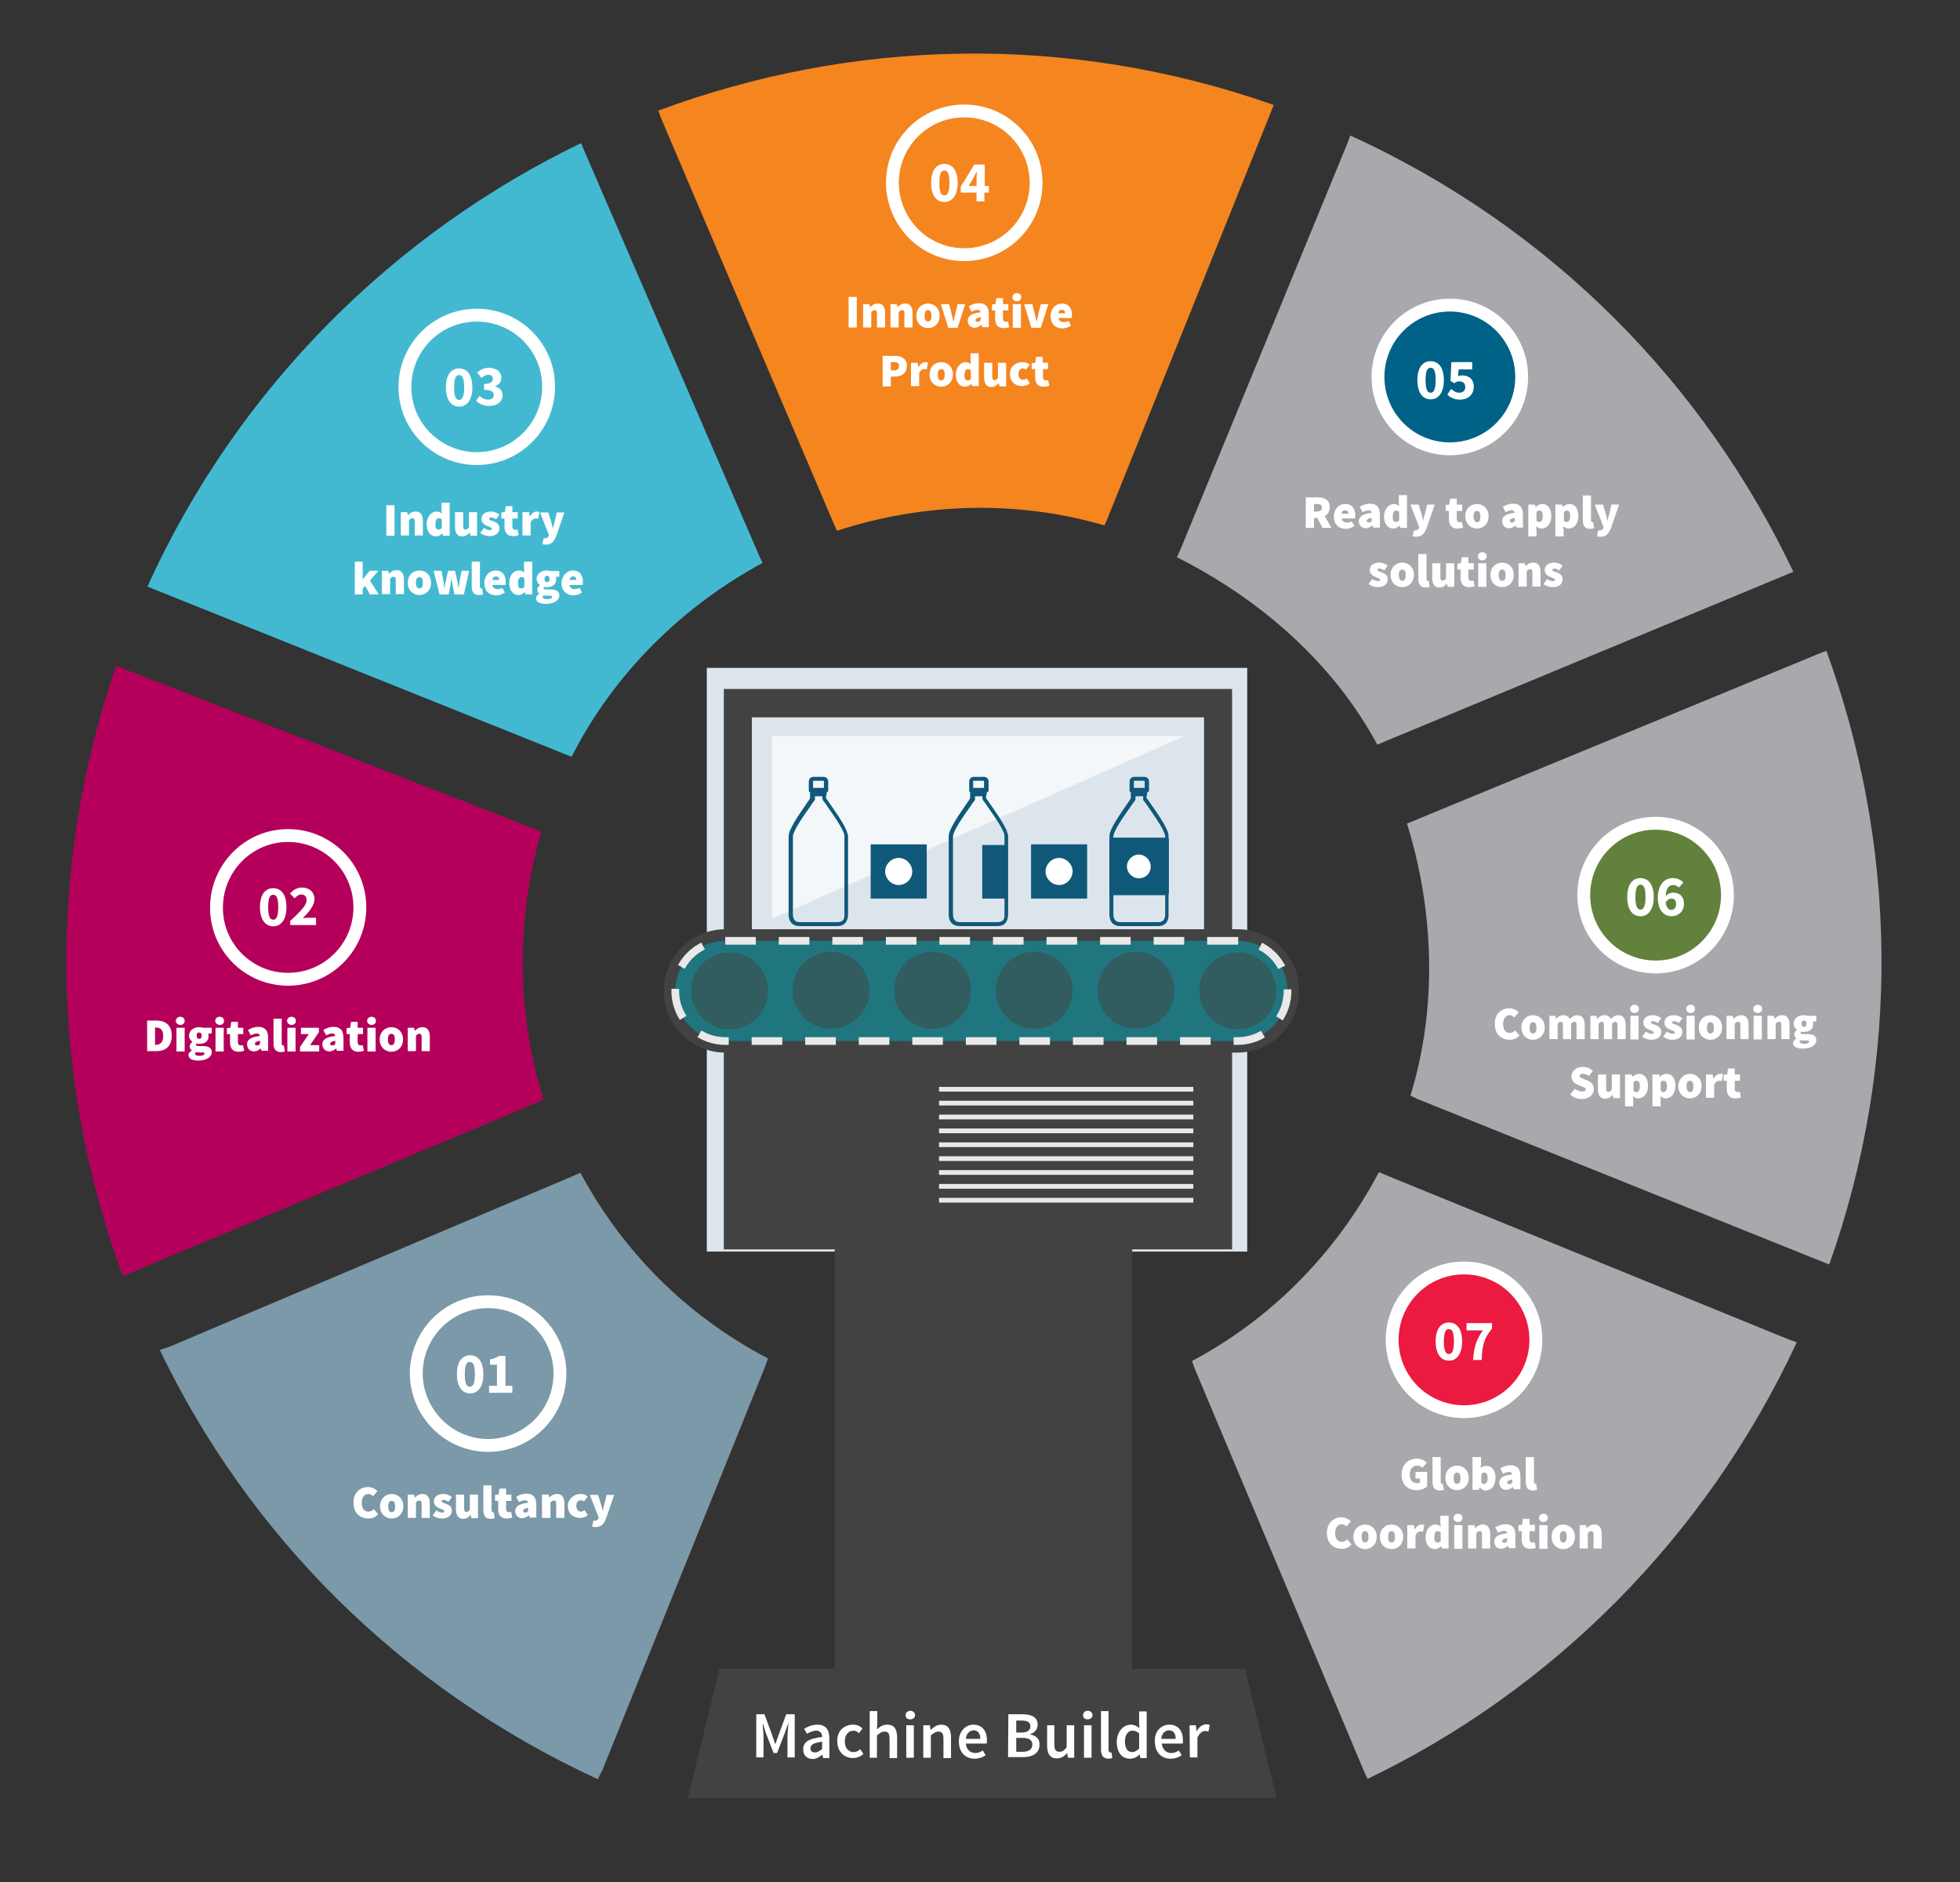 <?xml version="1.0" encoding="utf-8"?>
<!-- Generator: Adobe Illustrator 25.2.0, SVG Export Plug-In . SVG Version: 6.00 Build 0)  -->
<svg version="1.1" id="Layer_1" xmlns="http://www.w3.org/2000/svg" xmlns:xlink="http://www.w3.org/1999/xlink" x="0px" y="0px"
	 viewBox="0 0 622 597.2" style="enable-background:new 0 0 622 597.2;" xml:space="preserve">
<rect x="0" y="0" width="622" height="597.2" fill="#333333" stroke="none"/>
<style type="text/css">
	.st0{fill:#43B9D1;}
	.st1{fill:#F5851F;}
	.st2{fill:#A7A9AC;}
	.st3{fill:#7B99A8;}
	.st4{fill:#B4005B;}
	.st5{fill:none;stroke:#FFFFFF;stroke-width:4.078;}
	.st6{fill:#FFFFFF;}
	.st7{fill:#006287;}
	.st8{fill:#62813C;}
	.st9{fill:#EC1940;}
	.st10{fill:#DCE5EB;}
	.st11{fill:#424242;}
	.st12{fill:#F3F7FA;}
	.st13{fill:none;stroke:#424242;stroke-width:7.332;stroke-miterlimit:10;}
	.st14{fill:#20767F;}
	.st15{fill:none;stroke:#E9E9E9;stroke-width:2.444;stroke-miterlimit:10;stroke-dasharray:9.71,7.283;}
	.st16{fill:#10587A;stroke:#10587A;stroke-width:1.06;stroke-miterlimit:10;}
	.st17{fill:#FFFFFF;stroke:#10587A;stroke-width:1.06;stroke-miterlimit:10;}
	.st18{fill:#10587A;}
	.st19{opacity:0.5;fill:#424242;enable-background:new    ;}
	.st20{fill:none;stroke:#424242;stroke-width:1.574;stroke-miterlimit:10;}
	.st21{fill:none;stroke:#424242;stroke-width:1.558;stroke-miterlimit:10;}
	.st22{fill:none;stroke:#E9E9E9;stroke-width:1.5;stroke-miterlimit:10;}
</style>
<g>
	<path class="st0" d="M46.8,186.1c28.8-63.6,78.8-112.3,137.6-140.7l0.7,1.7L241,176.5l1,2.1c-25,13.5-47,34.7-60.6,61.5l-1.8-0.7
		L49.5,187.2L46.8,186.1z"/>
	<path class="st1" d="M264.7,166.4L210,38l-1.1-2.9c61.1-22.7,129.7-24.9,195.3-1.8l-0.7,1.8l-52.2,129.8l-0.8,1.8
		c-28.5-8.3-58.1-7-84.9,1.7L264.7,166.4z"/>
	<path class="st2" d="M428.5,43c63.9,29.1,112.4,79,140.6,138.4l-2.1,0.9l-128.6,53.4l-1.3,0.6c-13.6-25.3-36.4-45.8-63.6-59.5
		l1.3-2.9l52.9-128.7L428.5,43z"/>
	<path class="st2" d="M447.6,347.6c8.8-28.5,7.3-59.4-1.1-86.3l1.7-0.7l129.5-53.4l1.9-0.7c22.2,60.9,24.1,129.4,0.9,194.7l-2-0.8
		l-128.9-51.8L447.6,347.6z"/>
	<path class="st2" d="M567.2,424.8l-124.8-50.9l-4.8-2c-13.8,26.1-34.6,46.8-59.3,59.9l0.7,2.1l53.7,127.7l1.3,2.8
		c58.1-27.9,107.2-76.2,136.2-138.5L567.2,424.8z"/>
	<path class="st3" d="M50.7,428.3c28.1,58.5,76.1,107.2,139,136.2l1.6-3.2l51.5-127.7l0.9-2.6c-26.2-13.7-46.3-34.3-59.5-58.9
		l-3,1.3L53.5,427.4L50.7,428.3z"/>
	<path class="st4" d="M172.5,348.8c-8.4-26.5-9-56.7-0.7-84.9l-2.9-1.2L39,212.1l-2.1-0.9C14.4,276.2,16.6,344.4,39,404.9l3-1.3
		l128.5-53.8L172.5,348.8z"/>
</g>
<g>
	<path class="st3" d="M154.9,458.6c12.6,0,22.8-10.2,22.8-22.8c0-12.6-10.2-22.8-22.8-22.8c-12.6,0-22.8,10.2-22.8,22.8
		C132.2,448.4,142.4,458.6,154.9,458.6"/>
	<path class="st5" d="M154.9,458.6c12.6,0,22.8-10.2,22.8-22.8c0-12.6-10.2-22.8-22.8-22.8c-12.6,0-22.8,10.2-22.8,22.8
		C132.2,448.4,142.4,458.6,154.9,458.6z"/>
</g>
<g>
	<path class="st6" d="M145,436c0-4,1.7-6,4.2-6s4.2,2,4.2,6s-1.7,6.1-4.2,6.1S145,440,145,436z M150.7,436c0-3.2-0.7-3.9-1.6-3.9
		c-0.9,0-1.6,0.7-1.6,3.9c0,3.2,0.7,4,1.6,4C150,440,150.7,439.2,150.7,436z"/>
	<path class="st6" d="M155.2,439.7h2.5V433h-2.2v-1.7c1.3-0.2,2.1-0.6,2.9-1.1h2v9.5h2.2v2.2h-7.4V439.7z"/>
</g>
<g>
	<path class="st4" d="M91.4,310.7c12.6,0,22.8-10.2,22.8-22.8s-10.2-22.8-22.8-22.8S68.7,275.4,68.7,288S78.9,310.7,91.4,310.7"/>
	<path class="st5" d="M91.4,310.7c12.6,0,22.8-10.2,22.8-22.8s-10.2-22.8-22.8-22.8S68.7,275.4,68.7,288S78.9,310.7,91.4,310.7z"/>
</g>
<g>
	<path class="st6" d="M82.5,287.8c0-4,1.7-6,4.2-6c2.5,0,4.2,2,4.2,6s-1.7,6.1-4.2,6.1C84.2,293.9,82.5,291.8,82.5,287.8z
		 M88.3,287.8c0-3.2-0.7-3.9-1.6-3.9c-0.9,0-1.6,0.7-1.6,3.9c0,3.2,0.7,4,1.6,4C87.6,291.8,88.3,291,88.3,287.8z"/>
	<path class="st6" d="M92.2,292.1c3-2.8,5.1-4.8,5.1-6.5c0-1.1-0.6-1.8-1.7-1.8c-0.8,0-1.5,0.6-2.1,1.2l-1.5-1.5
		c1.2-1.2,2.2-1.9,3.9-1.9c2.3,0,3.9,1.5,3.9,3.7c0,2-1.8,4.1-3.7,6c0.6-0.1,1.4-0.1,1.9-0.1h2.3v2.3h-8.2V292.1z"/>
</g>
<g>
	<g>
		<path class="st1" d="M306,80.8c12.6,0,22.8-10.2,22.8-22.8c0-12.6-10.2-22.8-22.8-22.8c-12.6,0-22.8,10.2-22.8,22.8
			C283.3,70.6,293.4,80.8,306,80.8"/>
		<path class="st5" d="M306,80.8c12.6,0,22.8-10.2,22.8-22.8c0-12.6-10.2-22.8-22.8-22.8c-12.6,0-22.8,10.2-22.8,22.8
			C283.3,70.6,293.4,80.8,306,80.8z"/>
	</g>
	<g>
		<path class="st6" d="M295.5,58c0-4,1.7-6,4.2-6c2.5,0,4.2,2,4.2,6s-1.7,6.1-4.2,6.1C297.1,64.1,295.5,62,295.5,58z M301.3,58
			c0-3.2-0.7-3.9-1.6-3.9c-0.9,0-1.6,0.7-1.6,3.9c0,3.2,0.7,4,1.6,4C300.6,62,301.3,61.2,301.3,58z"/>
		<path class="st6" d="M313.7,61.1h-1.3v2.8h-2.5v-2.8h-5v-1.9l4.3-7h3.3V59h1.3V61.1z M309.9,59v-1.9c0-0.8,0.1-1.9,0.1-2.6h-0.1
			c-0.3,0.6-0.6,1.3-1,2l-1.5,2.5H309.9z"/>
	</g>
</g>
<g>
	<path class="st7" d="M460.1,142.4c12.6,0,22.8-10.2,22.8-22.8s-10.2-22.8-22.8-22.8c-12.6,0-22.8,10.2-22.8,22.8
		S447.5,142.4,460.1,142.4"/>
	<path class="st5" d="M460.1,142.4c12.6,0,22.8-10.2,22.8-22.8s-10.2-22.8-22.8-22.8c-12.6,0-22.8,10.2-22.8,22.8
		S447.5,142.4,460.1,142.4z"/>
</g>
<g>
	<path class="st6" d="M449.8,120.6c0-4,1.7-6,4.2-6c2.5,0,4.2,2,4.2,6s-1.7,6.1-4.2,6.1C451.5,126.7,449.8,124.6,449.8,120.6z
		 M455.6,120.6c0-3.2-0.7-3.9-1.6-3.9c-0.9,0-1.6,0.7-1.6,3.9c0,3.2,0.7,4,1.6,4C454.9,124.6,455.6,123.8,455.6,120.6z"/>
	<path class="st6" d="M460.5,123.4c0.7,0.6,1.5,1.2,2.5,1.2c1.2,0,2-0.6,2-1.8c0-1.2-0.8-1.8-1.8-1.8c-0.7,0-1,0.1-1.7,0.6l-1.2-0.8
		l0.3-5.9h6.6v2.3h-4.3l-0.2,2.2c0.4-0.2,0.8-0.3,1.3-0.3c2,0,3.7,1.1,3.7,3.6c0,2.6-2,4.1-4.3,4.1c-1.9,0-3.2-0.7-4.1-1.6
		L460.5,123.4z"/>
</g>
<g>
	<path class="st8" d="M525.4,306.8c12.6,0,22.8-10.2,22.8-22.8s-10.2-22.8-22.8-22.8c-12.6,0-22.8,10.2-22.8,22.8
		S512.8,306.8,525.4,306.8"/>
	<path class="st5" d="M525.4,306.8c12.6,0,22.8-10.2,22.8-22.8s-10.2-22.8-22.8-22.8c-12.6,0-22.8,10.2-22.8,22.8
		S512.8,306.8,525.4,306.8z"/>
</g>
<g>
	<path class="st6" d="M516.4,284.6c0-4,1.7-6,4.2-6c2.5,0,4.2,2,4.2,6s-1.7,6.1-4.2,6.1C518,290.7,516.4,288.5,516.4,284.6z
		 M522.2,284.6c0-3.2-0.7-3.9-1.6-3.9c-0.9,0-1.6,0.7-1.6,3.9c0,3.2,0.7,4,1.6,4C521.5,288.6,522.2,287.7,522.2,284.6z"/>
	<path class="st6" d="M532.8,281.6c-0.4-0.4-1.1-0.8-1.8-0.8c-1.3,0-2.3,0.9-2.4,3.6c0.6-0.8,1.6-1.2,2.3-1.2c2,0,3.5,1.1,3.5,3.6
		c0,2.4-1.8,3.9-3.9,3.9c-2.3,0-4.4-1.7-4.4-5.8c0-4.4,2.3-6.3,4.7-6.3c1.5,0,2.7,0.6,3.4,1.4L532.8,281.6z M531.9,286.8
		c0-1.2-0.6-1.7-1.5-1.7c-0.6,0-1.2,0.3-1.8,1.2c0.2,1.8,1,2.4,1.8,2.4C531.3,288.6,531.9,288.1,531.9,286.8z"/>
</g>
<g>
	<path class="st9" d="M464.6,447.9c12.6,0,22.8-10.2,22.8-22.8c0-12.6-10.2-22.8-22.8-22.8c-12.6,0-22.8,10.2-22.8,22.8
		C441.8,437.7,452,447.9,464.6,447.9"/>
	<path class="st5" d="M464.6,447.9c12.6,0,22.8-10.2,22.8-22.8c0-12.6-10.2-22.8-22.8-22.8c-12.6,0-22.8,10.2-22.8,22.8
		C441.8,437.7,452,447.9,464.6,447.9z"/>
</g>
<g>
	<path class="st6" d="M455.6,425.6c0-4,1.7-6,4.2-6c2.5,0,4.2,2,4.2,6s-1.7,6.1-4.2,6.1C457.3,431.7,455.6,429.6,455.6,425.6z
		 M461.4,425.6c0-3.2-0.7-3.9-1.6-3.9c-0.9,0-1.6,0.7-1.6,3.9c0,3.2,0.7,4,1.6,4C460.7,429.6,461.4,428.8,461.4,425.6z"/>
	<path class="st6" d="M470.6,422.1h-5.2v-2.3h8.1v1.7c-2.7,3.3-3.1,5.5-3.3,10h-2.7C467.7,427.6,468.4,425.2,470.6,422.1z"/>
</g>
<g>
	<path class="st6" d="M116.8,471.8c1.2,0,2.3,0.6,3,1.3l-1.4,1.6c-0.5-0.4-0.9-0.7-1.5-0.7c-1.2,0-2.1,1-2.1,2.8
		c0,1.8,0.8,2.8,2.1,2.8c0.7,0,1.3-0.3,1.7-0.8l1.4,1.6c-0.8,1-1.9,1.4-3.1,1.4c-2.5,0-4.7-1.6-4.7-4.9
		C112,473.7,114.3,471.8,116.8,471.8z"/>
	<path class="st6" d="M124.3,474c1.9,0,3.7,1.4,3.7,3.9c0,2.5-1.8,3.9-3.7,3.9s-3.7-1.4-3.7-3.9C120.6,475.5,122.4,474,124.3,474z
		 M124.3,479.8c0.8,0,1.1-0.7,1.1-1.8c0-1.1-0.3-1.8-1.1-1.8c-0.8,0-1.1,0.7-1.1,1.8C123.2,479.1,123.5,479.8,124.3,479.8z"/>
	<path class="st6" d="M129.3,474.2h2.1l0.2,0.9h0.1c0.6-0.6,1.3-1.1,2.4-1.1c1.6,0,2.3,1.2,2.3,3v4.6h-2.6v-4.3c0-1-0.2-1.2-0.7-1.2
		c-0.5,0-0.7,0.2-1.1,0.6v4.9h-2.6V474.2z"/>
	<path class="st6" d="M138.5,479.2c0.7,0.5,1.3,0.7,1.8,0.7c0.5,0,0.7-0.1,0.7-0.4c0-0.4-0.7-0.6-1.4-0.9c-0.9-0.3-1.9-1-1.9-2.2
		c0-1.5,1.2-2.4,3-2.4c1.2,0,2.1,0.5,2.7,1l-1.1,1.5c-0.5-0.4-1.1-0.6-1.5-0.6c-0.4,0-0.7,0.1-0.7,0.4c0,0.4,0.7,0.5,1.4,0.8
		c0.9,0.3,1.9,0.9,1.9,2.2c0,1.4-1.1,2.5-3.2,2.5c-1,0-2.1-0.4-2.9-1L138.5,479.2z"/>
	<path class="st6" d="M144.7,474.2h2.6v4.3c0,1,0.2,1.2,0.7,1.2c0.5,0,0.7-0.2,1.1-0.7v-4.8h2.6v7.5h-2.1l-0.2-1h-0.1
		c-0.6,0.7-1.3,1.2-2.3,1.2c-1.6,0-2.3-1.2-2.3-3V474.2z"/>
	<path class="st6" d="M153.4,471.3h2.6v7.8c0,0.5,0.2,0.7,0.4,0.7c0.1,0,0.1,0,0.3,0l0.3,1.9c-0.3,0.1-0.7,0.2-1.3,0.2
		c-1.7,0-2.3-1.1-2.3-2.8V471.3z"/>
	<path class="st6" d="M158.1,476.2h-1v-1.9l1.1-0.1l0.3-1.9h2.1v1.9h1.7v2h-1.7v2.5c0,0.8,0.4,1.1,0.9,1.1c0.2,0,0.5-0.1,0.7-0.1
		l0.4,1.8c-0.4,0.1-0.9,0.3-1.8,0.3c-1.9,0-2.7-1.2-2.7-3V476.2z"/>
	<path class="st6" d="M167.6,476.8c-0.1-0.5-0.4-0.8-1-0.8c-0.5,0-1.1,0.2-1.9,0.6l-0.9-1.7c1-0.6,2.1-1,3.3-1c1.9,0,3.1,1,3.1,3.5
		v4.1h-2.1l-0.2-0.7h-0.1c-0.6,0.5-1.3,0.9-2.1,0.9c-1.4,0-2.2-1.1-2.2-2.3C163.5,478,164.7,477.1,167.6,476.8z M166.7,479.9
		c0.4,0,0.7-0.2,0.9-0.5v-1c-1.2,0.2-1.6,0.6-1.6,1C166,479.7,166.2,479.9,166.7,479.9z"/>
	<path class="st6" d="M172,474.2h2.1l0.2,0.9h0.1c0.6-0.6,1.3-1.1,2.4-1.1c1.6,0,2.3,1.2,2.3,3v4.6h-2.6v-4.3c0-1-0.2-1.2-0.7-1.2
		c-0.5,0-0.7,0.2-1.1,0.6v4.9H172V474.2z"/>
	<path class="st6" d="M184.3,474c0.9,0,1.7,0.3,2.2,0.8l-1.2,1.6c-0.3-0.3-0.6-0.4-0.9-0.4c-1,0-1.5,0.7-1.5,1.8
		c0,1.1,0.6,1.8,1.4,1.8c0.5,0,0.9-0.2,1.2-0.5l1,1.6c-0.7,0.7-1.7,0.9-2.5,0.9c-2.1,0-3.8-1.4-3.8-3.9
		C180.3,475.5,182.2,474,184.3,474z"/>
	<path class="st6" d="M188.7,482.5c0.7,0,1-0.3,1.2-0.7l0.1-0.3l-2.8-7.2h2.6l0.9,2.9c0.2,0.7,0.4,1.4,0.5,2.1h0.1
		c0.1-0.7,0.3-1.4,0.5-2.1l0.7-2.9h2.4l-2.5,7.3c-0.8,2-1.6,2.9-3.4,2.9c-0.5,0-0.8-0.1-1.1-0.1l0.4-1.9
		C188.3,482.4,188.5,482.5,188.7,482.5z"/>
</g>
<g>
	<path class="st6" d="M46.6,323.8h2.9c3,0,5,1.4,5,4.8s-2,4.9-4.8,4.9h-3V323.8z M49.3,331.5c1.4,0,2.5-0.6,2.5-2.8
		s-1.1-2.7-2.5-2.7h-0.1v5.6H49.3z"/>
	<path class="st6" d="M55.8,323.9c0-0.7,0.6-1.3,1.4-1.3c0.8,0,1.4,0.5,1.4,1.3s-0.6,1.3-1.4,1.3C56.4,325.1,55.8,324.6,55.8,323.9z
		 M56,326.1h2.6v7.5H56V326.1z"/>
	<path class="st6" d="M60.9,333.3L60.9,333.3c-0.4-0.3-0.7-0.7-0.7-1.3c0-0.5,0.3-1,0.8-1.4v-0.1c-0.5-0.4-1-1-1-1.9
		c0-1.8,1.6-2.7,3.2-2.7c0.4,0,0.8,0.1,1.2,0.2h2.8v1.8h-1.1c0.1,0.2,0.1,0.5,0.1,0.8c0,1.8-1.3,2.5-3,2.5c-0.2,0-0.5,0-0.8-0.1
		c-0.1,0.1-0.2,0.2-0.2,0.4c0,0.3,0.3,0.4,1,0.4h1.1c1.9,0,2.9,0.6,2.9,1.9c0,1.6-1.7,2.7-4.3,2.7c-1.7,0-3.1-0.5-3.1-1.8
		C59.9,334.1,60.2,333.7,60.9,333.3z M63.4,335c0.8,0,1.5-0.3,1.5-0.7c0-0.4-0.4-0.4-1-0.4h-0.6c-0.6,0-0.9,0-1.1-0.1
		c-0.2,0.2-0.3,0.3-0.3,0.5C61.9,334.8,62.5,335,63.4,335z M64,328.6c0-0.7-0.3-1-0.8-1s-0.8,0.3-0.8,1c0,0.7,0.3,1,0.8,1
		S64,329.3,64,328.6z"/>
	<path class="st6" d="M68.3,323.9c0-0.7,0.6-1.3,1.4-1.3c0.8,0,1.4,0.5,1.4,1.3s-0.6,1.3-1.4,1.3C68.9,325.1,68.3,324.6,68.3,323.9z
		 M68.4,326.1H71v7.5h-2.6V326.1z"/>
	<path class="st6" d="M73,328.1h-1v-1.9l1.1-0.1l0.3-1.9h2.1v1.9h1.7v2h-1.7v2.5c0,0.8,0.4,1.1,0.9,1.1c0.2,0,0.5-0.1,0.7-0.1
		l0.4,1.8c-0.4,0.1-0.9,0.3-1.8,0.3c-1.9,0-2.7-1.2-2.7-3V328.1z"/>
	<path class="st6" d="M82.5,328.7c-0.1-0.5-0.4-0.8-1-0.8c-0.5,0-1.1,0.2-1.9,0.6l-0.9-1.7c1-0.6,2.1-1,3.3-1c1.9,0,3.1,1,3.1,3.5
		v4.1H83l-0.2-0.7h-0.1c-0.6,0.5-1.3,0.9-2.1,0.9c-1.4,0-2.2-1.1-2.2-2.3C78.4,329.9,79.6,329,82.5,328.7z M81.6,331.7
		c0.4,0,0.7-0.2,0.9-0.5v-1c-1.2,0.2-1.6,0.6-1.6,1C80.9,331.5,81.1,331.7,81.6,331.7z"/>
	<path class="st6" d="M86.8,323.2h2.6v7.8c0,0.5,0.2,0.7,0.4,0.7c0.1,0,0.1,0,0.3,0l0.3,1.9c-0.3,0.1-0.7,0.2-1.3,0.2
		c-1.7,0-2.3-1.1-2.3-2.8V323.2z"/>
	<path class="st6" d="M91.1,323.9c0-0.7,0.6-1.3,1.4-1.3c0.8,0,1.4,0.5,1.4,1.3s-0.6,1.3-1.4,1.3C91.7,325.1,91.1,324.6,91.1,323.9z
		 M91.2,326.1h2.6v7.5h-2.6V326.1z"/>
	<path class="st6" d="M95.2,332.2l2.8-4.1h-2.5v-2h5.7v1.4l-2.8,4.1h2.9v2h-6.1V332.2z"/>
	<path class="st6" d="M106.4,328.7c-0.1-0.5-0.4-0.8-1-0.8c-0.5,0-1.1,0.2-1.9,0.6l-0.9-1.7c1-0.6,2.1-1,3.3-1c1.9,0,3.1,1,3.1,3.5
		v4.1h-2.1l-0.2-0.7h-0.1c-0.6,0.5-1.3,0.9-2.1,0.9c-1.4,0-2.2-1.1-2.2-2.3C102.3,329.9,103.5,329,106.4,328.7z M105.5,331.7
		c0.4,0,0.7-0.2,0.9-0.5v-1c-1.2,0.2-1.6,0.6-1.6,1C104.8,331.5,105,331.7,105.5,331.7z"/>
	<path class="st6" d="M111,328.1h-1v-1.9l1.1-0.1l0.3-1.9h2.1v1.9h1.7v2h-1.7v2.5c0,0.8,0.4,1.1,0.9,1.1c0.2,0,0.5-0.1,0.7-0.1
		l0.4,1.8c-0.4,0.1-0.9,0.3-1.8,0.3c-1.9,0-2.7-1.2-2.7-3V328.1z"/>
	<path class="st6" d="M116.5,323.9c0-0.7,0.6-1.3,1.4-1.3c0.8,0,1.4,0.5,1.4,1.3s-0.6,1.3-1.4,1.3
		C117.1,325.1,116.5,324.6,116.5,323.9z M116.6,326.1h2.6v7.5h-2.6V326.1z"/>
	<path class="st6" d="M124.2,325.9c1.9,0,3.7,1.4,3.7,3.9c0,2.5-1.8,3.9-3.7,3.9s-3.7-1.4-3.7-3.9
		C120.5,327.3,122.3,325.9,124.2,325.9z M124.2,331.6c0.8,0,1.1-0.7,1.1-1.8c0-1.1-0.3-1.8-1.1-1.8c-0.8,0-1.1,0.7-1.1,1.8
		C123.1,330.9,123.4,331.6,124.2,331.6z"/>
	<path class="st6" d="M129.3,326.1h2.1l0.2,0.9h0.1c0.6-0.6,1.3-1.1,2.4-1.1c1.6,0,2.3,1.2,2.3,3v4.6h-2.6v-4.3c0-1-0.2-1.2-0.7-1.2
		c-0.5,0-0.7,0.2-1.1,0.6v4.9h-2.6V326.1z"/>
</g>
<g>
	<g>
		<g>
			<path class="st0" d="M151.3,145.5c12.6,0,22.8-10.2,22.8-22.8S163.9,100,151.3,100c-12.6,0-22.8,10.2-22.8,22.8
				S138.8,145.5,151.3,145.5"/>
			<path class="st5" d="M151.3,145.5c12.6,0,22.8-10.2,22.8-22.8S163.9,100,151.3,100c-12.6,0-22.8,10.2-22.8,22.8
				S138.8,145.5,151.3,145.5z"/>
		</g>
		<g>
			<path class="st6" d="M141.5,122.9c0-4,1.7-6,4.2-6s4.2,2,4.2,6s-1.7,6.1-4.2,6.1S141.5,126.8,141.5,122.9z M147.3,122.9
				c0-3.2-0.7-3.9-1.6-3.9c-0.9,0-1.6,0.7-1.6,3.9c0,3.2,0.7,4,1.6,4C146.6,126.9,147.3,126,147.3,122.9z"/>
			<path class="st6" d="M152.2,125.6c0.7,0.7,1.6,1.2,2.6,1.2c1.1,0,1.9-0.5,1.9-1.4c0-1-0.6-1.7-3.1-1.7v-1.9
				c2.1,0,2.8-0.6,2.8-1.6c0-0.8-0.5-1.3-1.4-1.3c-0.8,0-1.5,0.4-2.2,1l-1.4-1.7c1.1-0.9,2.2-1.5,3.7-1.5c2.4,0,4,1.2,4,3.2
				c0,1.2-0.7,2.1-1.9,2.6v0.1c1.3,0.4,2.3,1.3,2.3,2.8c0,2.2-2,3.4-4.3,3.4c-1.9,0-3.2-0.7-4.1-1.7L152.2,125.6z"/>
		</g>
	</g>
	<g>
		<g>
			<path class="st6" d="M122.6,160.3h2.6v9.7h-2.6V160.3z"/>
			<path class="st6" d="M127.1,162.5h2.1l0.2,0.9h0.1c0.6-0.6,1.3-1.1,2.4-1.1c1.6,0,2.3,1.2,2.3,3v4.6h-2.6v-4.3
				c0-1-0.2-1.2-0.7-1.2c-0.5,0-0.7,0.2-1.1,0.6v4.9h-2.6V162.5z"/>
			<path class="st6" d="M138.5,162.3c0.8,0,1.3,0.3,1.7,0.7l-0.1-1.1v-2.4h2.6V170h-2.1l-0.2-0.7h-0.1c-0.5,0.5-1.2,0.9-1.9,0.9
				c-1.8,0-3-1.5-3-3.9C135.4,163.8,137,162.3,138.5,162.3z M139.2,168c0.4,0,0.7-0.1,1-0.5v-2.7c-0.3-0.3-0.7-0.4-1-0.4
				c-0.5,0-1,0.5-1,1.8C138.1,167.5,138.5,168,139.2,168z"/>
			<path class="st6" d="M144.4,162.5h2.6v4.3c0,1,0.2,1.2,0.7,1.2c0.5,0,0.7-0.2,1.1-0.7v-4.8h2.6v7.5h-2.1l-0.2-1H149
				c-0.6,0.7-1.3,1.2-2.3,1.2c-1.6,0-2.3-1.2-2.3-3V162.5z"/>
			<path class="st6" d="M153.6,167.5c0.7,0.5,1.3,0.7,1.8,0.7c0.5,0,0.7-0.1,0.7-0.4c0-0.4-0.7-0.6-1.4-0.9c-0.9-0.3-1.9-1-1.9-2.2
				c0-1.5,1.2-2.4,3-2.4c1.2,0,2.1,0.5,2.7,1l-1.1,1.5c-0.5-0.4-1.1-0.6-1.5-0.6c-0.4,0-0.7,0.1-0.7,0.4c0,0.4,0.7,0.5,1.4,0.8
				c0.9,0.3,1.9,0.9,1.9,2.2c0,1.4-1.1,2.5-3.2,2.5c-1,0-2.1-0.4-2.9-1L153.6,167.5z"/>
			<path class="st6" d="M160.1,164.5h-1v-1.9l1.1-0.1l0.3-1.9h2.1v1.9h1.7v2h-1.7v2.5c0,0.8,0.4,1.1,0.9,1.1c0.2,0,0.5-0.1,0.7-0.1
				l0.4,1.8c-0.4,0.1-0.9,0.3-1.8,0.3c-1.9,0-2.7-1.2-2.7-3V164.5z"/>
			<path class="st6" d="M165.8,162.5h2.1l0.2,1.3h0.1c0.6-1,1.4-1.5,2.1-1.5c0.5,0,0.7,0.1,0.9,0.1l-0.4,2.2
				c-0.3-0.1-0.5-0.1-0.8-0.1c-0.5,0-1.2,0.3-1.6,1.3v4.1h-2.6V162.5z"/>
			<path class="st6" d="M172.9,170.8c0.7,0,1-0.3,1.2-0.7l0.1-0.3l-2.8-7.2h2.6l0.9,2.9c0.2,0.7,0.4,1.4,0.5,2.1h0.1
				c0.1-0.7,0.3-1.4,0.5-2.1l0.7-2.9h2.4l-2.5,7.3c-0.8,2-1.6,2.9-3.4,2.9c-0.5,0-0.8-0.1-1.1-0.1l0.4-1.9
				C172.6,170.7,172.8,170.8,172.9,170.8z"/>
		</g>
		<g>
			<path class="st6" d="M112.6,178.2h2.5v5.5h0.1l2.1-2.6h2.8l-2.7,3.1l2.8,4.4h-2.8l-1.5-2.7l-0.8,0.9v1.8h-2.5V178.2z"/>
			<path class="st6" d="M121.1,181.1h2.1l0.2,0.9h0.1c0.6-0.6,1.3-1.1,2.4-1.1c1.6,0,2.3,1.2,2.3,3v4.6h-2.6v-4.3
				c0-1-0.2-1.2-0.7-1.2c-0.5,0-0.7,0.2-1.1,0.6v4.9h-2.6V181.1z"/>
			<path class="st6" d="M133.1,181c1.9,0,3.7,1.4,3.7,3.9s-1.8,3.9-3.7,3.9s-3.7-1.4-3.7-3.9S131.2,181,133.1,181z M133.1,186.7
				c0.8,0,1.1-0.7,1.1-1.8c0-1.1-0.3-1.8-1.1-1.8c-0.8,0-1.1,0.7-1.1,1.8C132,186,132.3,186.7,133.1,186.7z"/>
			<path class="st6" d="M137.6,181.1h2.5l0.6,3.1c0.1,0.7,0.2,1.5,0.3,2.3h0.1c0.1-0.8,0.2-1.6,0.4-2.3l0.7-3.1h2.2l0.7,3.1
				c0.2,0.7,0.3,1.5,0.4,2.3h0.1c0.1-0.8,0.2-1.5,0.3-2.3l0.6-3.1h2.4l-1.7,7.5h-3l-0.5-2.6c-0.1-0.7-0.2-1.4-0.4-2.2h-0.1
				c-0.1,0.8-0.2,1.5-0.3,2.2l-0.5,2.6h-2.9L137.6,181.1z"/>
			<path class="st6" d="M149.7,178.2h2.6v7.8c0,0.5,0.2,0.7,0.4,0.7c0.1,0,0.1,0,0.3,0l0.3,1.9c-0.3,0.1-0.7,0.2-1.3,0.2
				c-1.7,0-2.3-1.1-2.3-2.8V178.2z"/>
			<path class="st6" d="M157.3,181c2.2,0,3.2,1.6,3.2,3.6c0,0.4-0.1,0.8-0.1,1h-4.2c0.2,1,0.9,1.3,1.7,1.3c0.5,0,1-0.1,1.5-0.4
				l0.8,1.5c-0.8,0.6-1.9,0.9-2.7,0.9c-2.2,0-3.8-1.4-3.8-3.9C153.7,182.5,155.5,181,157.3,181z M158.4,184c0-0.6-0.2-1.1-1-1.1
				c-0.6,0-1,0.3-1.2,1.1H158.4z"/>
			<path class="st6" d="M164.7,181c0.8,0,1.3,0.3,1.7,0.7l-0.1-1.1v-2.4h2.6v10.4h-2.1l-0.2-0.7h-0.1c-0.5,0.5-1.2,0.9-1.9,0.9
				c-1.8,0-3-1.5-3-3.9C161.6,182.4,163.1,181,164.7,181z M165.4,186.7c0.4,0,0.7-0.1,1-0.5v-2.7c-0.3-0.3-0.7-0.4-1-0.4
				c-0.5,0-1,0.5-1,1.8C164.3,186.2,164.7,186.7,165.4,186.7z"/>
			<path class="st6" d="M171.2,188.4L171.2,188.4c-0.4-0.3-0.7-0.7-0.7-1.3c0-0.5,0.3-1,0.8-1.4v-0.1c-0.5-0.4-1-1-1-1.9
				c0-1.8,1.6-2.7,3.2-2.7c0.4,0,0.8,0.1,1.2,0.2h2.8v1.8h-1.1c0.1,0.2,0.1,0.5,0.1,0.8c0,1.8-1.3,2.5-3,2.5c-0.2,0-0.5,0-0.8-0.1
				c-0.1,0.1-0.2,0.2-0.2,0.4c0,0.3,0.3,0.4,1,0.4h1.1c1.9,0,2.9,0.6,2.9,1.9c0,1.6-1.7,2.7-4.3,2.7c-1.7,0-3.1-0.5-3.1-1.8
				C170.2,189.2,170.5,188.7,171.2,188.4z M173.7,190.1c0.8,0,1.5-0.3,1.5-0.7c0-0.4-0.4-0.4-1-0.4h-0.6c-0.6,0-0.9,0-1.1-0.1
				c-0.2,0.2-0.3,0.3-0.3,0.5C172.3,189.9,172.9,190.1,173.7,190.1z M174.4,183.7c0-0.7-0.3-1-0.8-1s-0.8,0.3-0.8,1
				c0,0.7,0.3,1,0.8,1S174.4,184.4,174.4,183.7z"/>
			<path class="st6" d="M181.8,181c2.2,0,3.2,1.6,3.2,3.6c0,0.4-0.1,0.8-0.1,1h-4.2c0.2,1,0.9,1.3,1.7,1.3c0.5,0,1-0.1,1.5-0.4
				l0.8,1.5c-0.8,0.6-1.9,0.9-2.7,0.9c-2.2,0-3.8-1.4-3.8-3.9C178.3,182.5,180,181,181.8,181z M182.9,184c0-0.6-0.2-1.1-1-1.1
				c-0.6,0-1,0.3-1.2,1.1H182.9z"/>
		</g>
	</g>
</g>
<g>
	<g>
		<path class="st6" d="M269.3,94.2h2.6v9.7h-2.6V94.2z"/>
		<path class="st6" d="M273.8,96.5h2.1l0.2,0.9h0.1c0.6-0.6,1.3-1.1,2.4-1.1c1.6,0,2.3,1.2,2.3,3v4.6h-2.6v-4.3c0-1-0.2-1.2-0.7-1.2
			c-0.5,0-0.7,0.2-1.1,0.6v4.9h-2.6V96.5z"/>
		<path class="st6" d="M282.5,96.5h2.1l0.2,0.9h0.1c0.6-0.6,1.3-1.1,2.4-1.1c1.6,0,2.3,1.2,2.3,3v4.6h-2.6v-4.3c0-1-0.2-1.2-0.7-1.2
			c-0.5,0-0.7,0.2-1.1,0.6v4.9h-2.6V96.5z"/>
		<path class="st6" d="M294.5,96.3c1.9,0,3.7,1.4,3.7,3.9s-1.8,3.9-3.7,3.9s-3.7-1.4-3.7-3.9S292.6,96.3,294.5,96.3z M294.5,102
			c0.8,0,1.1-0.7,1.1-1.8c0-1.1-0.3-1.8-1.1-1.8c-0.8,0-1.1,0.7-1.1,1.8C293.4,101.3,293.7,102,294.5,102z"/>
		<path class="st6" d="M298.6,96.5h2.6l0.8,3.2c0.2,0.7,0.4,1.5,0.5,2.3h0.1c0.2-0.8,0.4-1.6,0.5-2.3l0.8-3.2h2.4l-2.4,7.5h-3
			L298.6,96.5z"/>
		<path class="st6" d="M311.2,99.1c-0.1-0.5-0.4-0.8-1-0.8c-0.5,0-1.1,0.2-1.9,0.6l-0.9-1.7c1-0.6,2.1-1,3.3-1c1.9,0,3.1,1,3.1,3.5
			v4.1h-2.1l-0.2-0.7h-0.1c-0.6,0.5-1.3,0.9-2.1,0.9c-1.4,0-2.2-1.1-2.2-2.3C307.1,100.3,308.3,99.4,311.2,99.1z M310.3,102.1
			c0.4,0,0.7-0.2,0.9-0.5v-1c-1.2,0.2-1.6,0.6-1.6,1C309.6,101.9,309.8,102.1,310.3,102.1z"/>
		<path class="st6" d="M315.8,98.5h-1v-1.9l1.1-0.1l0.3-1.9h2.1v1.9h1.7v2h-1.7v2.5c0,0.8,0.4,1.1,0.9,1.1c0.2,0,0.5-0.1,0.7-0.1
			l0.4,1.8c-0.4,0.1-0.9,0.3-1.8,0.3c-1.9,0-2.7-1.2-2.7-3V98.5z"/>
		<path class="st6" d="M321.3,94.3c0-0.7,0.6-1.3,1.4-1.3s1.4,0.5,1.4,1.3c0,0.7-0.6,1.3-1.4,1.3S321.3,95,321.3,94.3z M321.4,96.5
			h2.6v7.5h-2.6V96.5z"/>
		<path class="st6" d="M325,96.5h2.6l0.8,3.2c0.2,0.7,0.4,1.5,0.5,2.3h0.1c0.2-0.8,0.4-1.6,0.5-2.3l0.8-3.2h2.4l-2.4,7.5h-3
			L325,96.5z"/>
		<path class="st6" d="M337,96.3c2.2,0,3.2,1.6,3.2,3.6c0,0.4-0.1,0.8-0.1,1h-4.2c0.2,1,0.9,1.3,1.7,1.3c0.5,0,1-0.1,1.5-0.4
			l0.8,1.5c-0.8,0.6-1.9,0.9-2.7,0.9c-2.2,0-3.8-1.4-3.8-3.9C333.4,97.8,335.1,96.3,337,96.3z M338,99.4c0-0.6-0.2-1.1-1-1.1
			c-0.6,0-1,0.3-1.2,1.1H338z"/>
	</g>
	<g>
		<path class="st6" d="M280.1,112.9h3.8c2.1,0,3.9,0.8,3.9,3.2c0,2.4-1.8,3.4-3.9,3.4h-1.2v3.1h-2.6V112.9z M283.8,117.5
			c1,0,1.5-0.5,1.5-1.4c0-0.9-0.5-1.2-1.5-1.2h-1.1v2.6H283.8z"/>
		<path class="st6" d="M289.1,115.1h2.1l0.2,1.3h0.1c0.6-1,1.4-1.5,2.1-1.5c0.5,0,0.7,0.1,0.9,0.1l-0.4,2.2
			c-0.3-0.1-0.5-0.1-0.8-0.1c-0.5,0-1.2,0.3-1.6,1.3v4.1h-2.6V115.1z"/>
		<path class="st6" d="M298.7,114.9c1.9,0,3.7,1.4,3.7,3.9s-1.8,3.9-3.7,3.9s-3.7-1.4-3.7-3.9S296.8,114.9,298.7,114.9z
			 M298.7,120.7c0.8,0,1.1-0.7,1.1-1.8c0-1.1-0.3-1.8-1.1-1.8c-0.8,0-1.1,0.7-1.1,1.8C297.6,120,297.9,120.7,298.7,120.7z"/>
		<path class="st6" d="M306.4,114.9c0.8,0,1.3,0.3,1.7,0.7l-0.1-1.1v-2.4h2.6v10.4h-2.1l-0.2-0.7h-0.1c-0.5,0.5-1.2,0.9-1.9,0.9
			c-1.8,0-3-1.5-3-3.9C303.4,116.4,304.9,114.9,306.4,114.9z M307.1,120.7c0.4,0,0.7-0.1,1-0.5v-2.7c-0.3-0.3-0.7-0.4-1-0.4
			c-0.5,0-1,0.5-1,1.8C306,120.1,306.4,120.7,307.1,120.7z"/>
		<path class="st6" d="M312.3,115.1h2.6v4.3c0,1,0.2,1.2,0.7,1.2c0.5,0,0.7-0.2,1.1-0.7v-4.8h2.6v7.5h-2.1l-0.2-1h-0.1
			c-0.6,0.7-1.3,1.2-2.3,1.2c-1.6,0-2.3-1.2-2.3-3V115.1z"/>
		<path class="st6" d="M324.6,114.9c0.9,0,1.7,0.3,2.2,0.8l-1.2,1.6c-0.3-0.3-0.6-0.4-0.9-0.4c-1,0-1.5,0.7-1.5,1.8
			c0,1.1,0.6,1.8,1.4,1.8c0.5,0,0.9-0.2,1.2-0.5l1,1.6c-0.7,0.7-1.7,0.9-2.5,0.9c-2.1,0-3.8-1.4-3.8-3.9S322.5,114.9,324.6,114.9z"
			/>
		<path class="st6" d="M328.4,117.1h-1v-1.9l1.1-0.1l0.3-1.9h2.1v1.9h1.7v2H331v2.5c0,0.8,0.4,1.1,0.9,1.1c0.2,0,0.5-0.1,0.7-0.1
			l0.4,1.8c-0.4,0.1-0.9,0.3-1.8,0.3c-1.9,0-2.7-1.2-2.7-3V117.1z"/>
	</g>
</g>
<g>
	<g>
		<path class="st6" d="M419.7,167.5l-1.7-3.2h-1v3.2h-2.6v-9.7h3.7c2.1,0,3.9,0.7,3.9,3.1c0,1.4-0.6,2.3-1.6,2.8l2.1,3.8H419.7z
			 M417,162.3h0.9c1,0,1.6-0.4,1.6-1.3c0-0.8-0.5-1.1-1.6-1.1H417V162.3z"/>
		<path class="st6" d="M426.9,159.9c2.2,0,3.2,1.6,3.2,3.6c0,0.4-0.1,0.8-0.1,1h-4.2c0.2,1,0.9,1.3,1.7,1.3c0.5,0,1-0.1,1.5-0.4
			l0.8,1.5c-0.8,0.6-1.9,0.9-2.7,0.9c-2.2,0-3.8-1.4-3.8-3.9C423.3,161.4,425,159.9,426.9,159.9z M427.9,163c0-0.6-0.2-1.1-1-1.1
			c-0.6,0-1,0.3-1.2,1.1H427.9z"/>
		<path class="st6" d="M435.3,162.7c-0.1-0.5-0.4-0.8-1-0.8c-0.5,0-1.1,0.2-1.9,0.6l-0.9-1.7c1-0.6,2.1-1,3.3-1c1.9,0,3.1,1,3.1,3.5
			v4.1h-2.1l-0.2-0.7h-0.1c-0.6,0.5-1.3,0.9-2.1,0.9c-1.4,0-2.2-1.1-2.2-2.3C431.3,163.9,432.5,163,435.3,162.7z M434.4,165.8
			c0.4,0,0.7-0.2,0.9-0.5v-1c-1.2,0.2-1.6,0.6-1.6,1C433.7,165.6,434,165.8,434.4,165.8z"/>
		<path class="st6" d="M442.3,159.9c0.8,0,1.3,0.3,1.7,0.7l-0.1-1.1v-2.4h2.6v10.4h-2.1l-0.2-0.7h-0.1c-0.5,0.5-1.2,0.9-1.9,0.9
			c-1.8,0-3-1.5-3-3.9C439.3,161.4,440.8,159.9,442.3,159.9z M443,165.6c0.4,0,0.7-0.1,1-0.5v-2.7c-0.3-0.3-0.7-0.4-1-0.4
			c-0.5,0-1,0.5-1,1.8C441.9,165.1,442.3,165.6,443,165.6z"/>
		<path class="st6" d="M449.1,168.3c0.7,0,1-0.3,1.2-0.7l0.1-0.3l-2.8-7.2h2.6l0.9,2.9c0.2,0.7,0.4,1.4,0.5,2.1h0.1
			c0.1-0.7,0.3-1.4,0.5-2.1l0.7-2.9h2.4l-2.5,7.3c-0.8,2-1.6,2.9-3.4,2.9c-0.5,0-0.8-0.1-1.1-0.1l0.4-1.9
			C448.8,168.3,449,168.3,449.1,168.3z"/>
		<path class="st6" d="M459.8,162.1h-1v-1.9l1.1-0.1l0.3-1.9h2.1v1.9h1.7v2h-1.7v2.5c0,0.8,0.4,1.1,0.9,1.1c0.2,0,0.5-0.1,0.7-0.1
			l0.4,1.8c-0.4,0.1-0.9,0.3-1.8,0.3c-1.9,0-2.7-1.2-2.7-3V162.1z"/>
		<path class="st6" d="M468.7,159.9c1.9,0,3.7,1.4,3.7,3.9s-1.8,3.9-3.7,3.9s-3.7-1.4-3.7-3.9S466.8,159.9,468.7,159.9z
			 M468.7,165.7c0.8,0,1.1-0.7,1.1-1.8c0-1.1-0.3-1.8-1.1-1.8c-0.8,0-1.1,0.7-1.1,1.8C467.7,164.9,468,165.7,468.7,165.7z"/>
		<path class="st6" d="M480.7,162.7c-0.1-0.5-0.4-0.8-1-0.8c-0.5,0-1.1,0.2-1.9,0.6l-0.9-1.7c1-0.6,2.1-1,3.3-1c1.9,0,3.1,1,3.1,3.5
			v4.1h-2.1l-0.2-0.7H481c-0.6,0.5-1.3,0.9-2.1,0.9c-1.4,0-2.2-1.1-2.2-2.3C476.7,163.9,477.9,163,480.7,162.7z M479.8,165.8
			c0.4,0,0.7-0.2,0.9-0.5v-1c-1.2,0.2-1.6,0.6-1.6,1C479.1,165.6,479.3,165.8,479.8,165.8z"/>
		<path class="st6" d="M487.6,168.1v2.1H485v-10.1h2.1l0.2,0.7h0.1c0.6-0.5,1.3-0.9,2-0.9c1.8,0,2.9,1.5,2.9,3.8c0,2.6-1.5,4-3.1,4
			c-0.6,0-1.2-0.3-1.7-0.7L487.6,168.1z M488.5,165.6c0.6,0,1.1-0.5,1.1-1.9c0-1.2-0.4-1.7-1-1.7c-0.4,0-0.7,0.1-1,0.5v2.7
			C487.8,165.5,488.2,165.6,488.5,165.6z"/>
		<path class="st6" d="M496.2,168.1v2.1h-2.6v-10.1h2.1l0.2,0.7h0.1c0.6-0.5,1.3-0.9,2-0.9c1.8,0,2.9,1.5,2.9,3.8c0,2.6-1.5,4-3.1,4
			c-0.6,0-1.2-0.3-1.7-0.7L496.2,168.1z M497.2,165.6c0.6,0,1.1-0.5,1.1-1.9c0-1.2-0.4-1.7-1-1.7c-0.4,0-0.7,0.1-1,0.5v2.7
			C496.5,165.5,496.8,165.6,497.2,165.6z"/>
		<path class="st6" d="M502.3,157.2h2.6v7.8c0,0.5,0.2,0.7,0.4,0.7c0.1,0,0.1,0,0.3,0l0.3,1.9c-0.3,0.1-0.7,0.2-1.3,0.2
			c-1.7,0-2.3-1.1-2.3-2.8V157.2z"/>
		<path class="st6" d="M507.6,168.3c0.7,0,1-0.3,1.2-0.7l0.1-0.3l-2.8-7.2h2.6l0.9,2.9c0.2,0.7,0.4,1.4,0.5,2.1h0.1
			c0.1-0.7,0.3-1.4,0.5-2.1l0.7-2.9h2.4l-2.5,7.3c-0.8,2-1.6,2.9-3.4,2.9c-0.5,0-0.8-0.1-1.1-0.1l0.4-1.9
			C507.3,168.3,507.5,168.3,507.6,168.3z"/>
	</g>
	<g>
		<path class="st6" d="M435.5,183.7c0.7,0.5,1.3,0.7,1.8,0.7c0.5,0,0.7-0.1,0.7-0.4c0-0.4-0.7-0.6-1.4-0.9c-0.9-0.3-1.9-1-1.9-2.2
			c0-1.5,1.2-2.4,3-2.4c1.2,0,2.1,0.5,2.7,1l-1.1,1.5c-0.5-0.4-1.1-0.6-1.5-0.6c-0.4,0-0.7,0.1-0.7,0.4c0,0.4,0.7,0.5,1.4,0.8
			c0.9,0.3,1.9,0.9,1.9,2.2c0,1.4-1.1,2.5-3.2,2.5c-1,0-2.1-0.4-2.9-1L435.5,183.7z"/>
		<path class="st6" d="M445,178.5c1.9,0,3.7,1.4,3.7,3.9s-1.8,3.9-3.7,3.9s-3.7-1.4-3.7-3.9S443.1,178.5,445,178.5z M445,184.3
			c0.8,0,1.1-0.7,1.1-1.8c0-1.1-0.3-1.8-1.1-1.8c-0.8,0-1.1,0.7-1.1,1.8C444,183.6,444.3,184.3,445,184.3z"/>
		<path class="st6" d="M450.1,175.8h2.6v7.8c0,0.5,0.2,0.7,0.4,0.7c0.1,0,0.1,0,0.3,0l0.3,1.9c-0.3,0.1-0.7,0.2-1.3,0.2
			c-1.7,0-2.3-1.1-2.3-2.8V175.8z"/>
		<path class="st6" d="M454.5,178.7h2.6v4.3c0,1,0.2,1.2,0.7,1.2c0.5,0,0.7-0.2,1.1-0.7v-4.8h2.6v7.5h-2.1l-0.2-1h-0.1
			c-0.6,0.7-1.3,1.2-2.3,1.2c-1.6,0-2.3-1.2-2.3-3V178.7z"/>
		<path class="st6" d="M463.5,180.7h-1v-1.9l1.1-0.1l0.3-1.9h2.1v1.9h1.7v2H466v2.5c0,0.8,0.4,1.1,0.9,1.1c0.2,0,0.5-0.1,0.7-0.1
			l0.4,1.8c-0.4,0.1-0.9,0.3-1.8,0.3c-1.9,0-2.7-1.2-2.7-3V180.7z"/>
		<path class="st6" d="M469,176.5c0-0.7,0.6-1.3,1.4-1.3s1.4,0.5,1.4,1.3c0,0.7-0.6,1.3-1.4,1.3S469,177.3,469,176.5z M469.1,178.7
			h2.6v7.5h-2.6V178.7z"/>
		<path class="st6" d="M476.7,178.5c1.9,0,3.7,1.4,3.7,3.9s-1.8,3.9-3.7,3.9s-3.7-1.4-3.7-3.9S474.8,178.5,476.7,178.5z
			 M476.7,184.3c0.8,0,1.1-0.7,1.1-1.8c0-1.1-0.3-1.8-1.1-1.8c-0.8,0-1.1,0.7-1.1,1.8C475.7,183.6,475.9,184.3,476.7,184.3z"/>
		<path class="st6" d="M481.8,178.7h2.1l0.2,0.9h0.1c0.6-0.6,1.3-1.1,2.4-1.1c1.6,0,2.3,1.2,2.3,3v4.6h-2.6v-4.3
			c0-1-0.2-1.2-0.7-1.2c-0.5,0-0.7,0.2-1.1,0.6v4.9h-2.6V178.7z"/>
		<path class="st6" d="M491,183.7c0.7,0.5,1.3,0.7,1.8,0.7c0.5,0,0.7-0.1,0.7-0.4c0-0.4-0.7-0.6-1.4-0.9c-0.9-0.3-1.9-1-1.9-2.2
			c0-1.5,1.2-2.4,3-2.4c1.2,0,2.1,0.5,2.7,1l-1.1,1.5c-0.5-0.4-1.1-0.6-1.5-0.6c-0.4,0-0.7,0.1-0.7,0.4c0,0.4,0.7,0.5,1.4,0.8
			c0.9,0.3,1.9,0.9,1.9,2.2c0,1.4-1.1,2.5-3.2,2.5c-1,0-2.1-0.4-2.9-1L491,183.7z"/>
	</g>
</g>
<g>
	<g>
		<path class="st6" d="M479,319.9c1.2,0,2.3,0.6,3,1.3l-1.4,1.6c-0.5-0.4-0.9-0.7-1.5-0.7c-1.2,0-2.1,1-2.1,2.8
			c0,1.8,0.8,2.8,2.1,2.8c0.7,0,1.3-0.3,1.7-0.8l1.4,1.6c-0.8,1-1.9,1.4-3.1,1.4c-2.5,0-4.7-1.6-4.7-4.9
			C474.2,321.7,476.5,319.9,479,319.9z"/>
		<path class="st6" d="M486.5,322.1c1.9,0,3.7,1.4,3.7,3.9s-1.8,3.9-3.7,3.9s-3.7-1.4-3.7-3.9S484.6,322.1,486.5,322.1z
			 M486.5,327.9c0.8,0,1.1-0.7,1.1-1.8c0-1.1-0.3-1.8-1.1-1.8c-0.8,0-1.1,0.7-1.1,1.8C485.4,327.1,485.7,327.9,486.5,327.9z"/>
		<path class="st6" d="M491.5,322.3h2.1l0.2,0.9h0.1c0.6-0.6,1.2-1.1,2.2-1.1s1.7,0.4,2.1,1.2c0.6-0.6,1.3-1.2,2.3-1.2
			c1.6,0,2.4,1.2,2.4,3v4.6h-2.6v-4.3c0-1-0.2-1.2-0.7-1.2c-0.3,0-0.7,0.2-1,0.6v4.9h-2.6v-4.3c0-1-0.2-1.2-0.7-1.2
			c-0.3,0-0.7,0.2-1,0.6v4.9h-2.6V322.3z"/>
		<path class="st6" d="M504.5,322.3h2.1l0.2,0.9h0.1c0.6-0.6,1.2-1.1,2.2-1.1s1.7,0.4,2.1,1.2c0.6-0.6,1.3-1.2,2.3-1.2
			c1.6,0,2.4,1.2,2.4,3v4.6h-2.6v-4.3c0-1-0.2-1.2-0.7-1.2c-0.3,0-0.7,0.2-1,0.6v4.9h-2.6v-4.3c0-1-0.2-1.2-0.7-1.2
			c-0.3,0-0.7,0.2-1,0.6v4.9h-2.6V322.3z"/>
		<path class="st6" d="M517.3,320.1c0-0.7,0.6-1.3,1.4-1.3s1.4,0.5,1.4,1.3s-0.6,1.3-1.4,1.3S517.3,320.8,517.3,320.1z M517.4,322.3
			h2.6v7.5h-2.6V322.3z"/>
		<path class="st6" d="M522.3,327.3c0.7,0.5,1.3,0.7,1.8,0.7c0.5,0,0.7-0.1,0.7-0.4c0-0.4-0.7-0.6-1.4-0.9c-0.9-0.3-1.9-1-1.9-2.2
			c0-1.5,1.2-2.4,3-2.4c1.2,0,2.1,0.5,2.7,1l-1.1,1.5c-0.5-0.4-1.1-0.6-1.5-0.6c-0.4,0-0.7,0.1-0.7,0.4c0,0.4,0.7,0.5,1.4,0.8
			c0.9,0.3,1.9,0.9,1.9,2.2c0,1.4-1.1,2.5-3.2,2.5c-1,0-2.1-0.4-2.9-1L522.3,327.3z"/>
		<path class="st6" d="M529,327.3c0.7,0.5,1.3,0.7,1.8,0.7c0.5,0,0.7-0.1,0.7-0.4c0-0.4-0.7-0.6-1.4-0.9c-0.9-0.3-1.9-1-1.9-2.2
			c0-1.5,1.2-2.4,3-2.4c1.2,0,2.1,0.5,2.7,1l-1.1,1.5c-0.5-0.4-1.1-0.6-1.5-0.6c-0.4,0-0.7,0.1-0.7,0.4c0,0.4,0.7,0.5,1.4,0.8
			c0.9,0.3,1.9,0.9,1.9,2.2c0,1.4-1.1,2.5-3.2,2.5c-1,0-2.1-0.4-2.9-1L529,327.3z"/>
		<path class="st6" d="M535.1,320.1c0-0.7,0.6-1.3,1.4-1.3s1.4,0.5,1.4,1.3s-0.6,1.3-1.4,1.3S535.1,320.8,535.1,320.1z M535.2,322.3
			h2.6v7.5h-2.6V322.3z"/>
		<path class="st6" d="M542.8,322.1c1.9,0,3.7,1.4,3.7,3.9s-1.8,3.9-3.7,3.9s-3.7-1.4-3.7-3.9S540.9,322.1,542.8,322.1z
			 M542.8,327.9c0.8,0,1.1-0.7,1.1-1.8c0-1.1-0.3-1.8-1.1-1.8c-0.8,0-1.1,0.7-1.1,1.8C541.7,327.1,542,327.9,542.8,327.9z"/>
		<path class="st6" d="M547.8,322.3h2.1l0.2,0.9h0.1c0.6-0.6,1.3-1.1,2.4-1.1c1.6,0,2.3,1.2,2.3,3v4.6h-2.6v-4.3
			c0-1-0.2-1.2-0.7-1.2c-0.5,0-0.7,0.2-1.1,0.6v4.9h-2.6V322.3z"/>
		<path class="st6" d="M556.4,320.1c0-0.7,0.6-1.3,1.4-1.3s1.4,0.5,1.4,1.3s-0.6,1.3-1.4,1.3S556.4,320.8,556.4,320.1z M556.5,322.3
			h2.6v7.5h-2.6V322.3z"/>
		<path class="st6" d="M560.8,322.3h2.1l0.2,0.9h0.1c0.6-0.6,1.3-1.1,2.4-1.1c1.6,0,2.3,1.2,2.3,3v4.6h-2.6v-4.3
			c0-1-0.2-1.2-0.7-1.2c-0.5,0-0.7,0.2-1.1,0.6v4.9h-2.6V322.3z"/>
		<path class="st6" d="M570.1,329.5L570.1,329.5c-0.4-0.3-0.7-0.7-0.7-1.3c0-0.5,0.3-1,0.8-1.4v-0.1c-0.5-0.4-1-1-1-1.9
			c0-1.8,1.6-2.7,3.2-2.7c0.4,0,0.8,0.1,1.2,0.2h2.8v1.8h-1.1c0.1,0.2,0.1,0.5,0.1,0.8c0,1.8-1.3,2.5-3,2.5c-0.2,0-0.5,0-0.8-0.1
			c-0.1,0.1-0.2,0.2-0.2,0.4c0,0.3,0.3,0.4,1,0.4h1.1c1.9,0,2.9,0.6,2.9,1.9c0,1.6-1.7,2.7-4.3,2.7c-1.7,0-3.1-0.5-3.1-1.8
			C569.1,330.3,569.4,329.9,570.1,329.5z M572.6,331.2c0.8,0,1.5-0.3,1.5-0.7c0-0.4-0.4-0.4-1-0.4h-0.6c-0.6,0-0.9,0-1.1-0.1
			c-0.2,0.2-0.3,0.3-0.3,0.5C571.2,331,571.8,331.2,572.6,331.2z M573.3,324.8c0-0.7-0.3-1-0.8-1s-0.8,0.3-0.8,1c0,0.7,0.3,1,0.8,1
			S573.3,325.5,573.3,324.8z"/>
	</g>
	<g>
		<path class="st6" d="M499.8,345.4c0.7,0.6,1.5,0.9,2.3,0.9c0.8,0,1.1-0.3,1.1-0.7c0-0.5-0.5-0.6-1.3-0.9l-1.2-0.5
			c-1-0.4-2-1.3-2-2.7c0-1.7,1.5-3,3.6-3c1.1,0,2.3,0.4,3.2,1.3l-1.3,1.6c-0.7-0.5-1.2-0.7-1.9-0.7c-0.6,0-1,0.2-1,0.7
			c0,0.5,0.6,0.6,1.4,1l1.2,0.5c1.2,0.5,1.9,1.3,1.9,2.7c0,1.6-1.4,3.1-3.8,3.1c-1.2,0-2.6-0.4-3.7-1.4L499.8,345.4z"/>
		<path class="st6" d="M507.1,340.9h2.6v4.3c0,1,0.2,1.2,0.7,1.2c0.5,0,0.7-0.2,1.1-0.7v-4.8h2.6v7.5h-2.1l-0.2-1h-0.1
			c-0.6,0.7-1.3,1.2-2.3,1.2c-1.6,0-2.3-1.2-2.3-3V340.9z"/>
		<path class="st6" d="M518.3,348.9v2.1h-2.6v-10.1h2.1l0.2,0.7h0.1c0.6-0.5,1.3-0.9,2-0.9c1.8,0,2.9,1.5,2.9,3.8c0,2.6-1.5,4-3.1,4
			c-0.6,0-1.2-0.3-1.7-0.7L518.3,348.9z M519.3,346.5c0.6,0,1.1-0.5,1.1-1.9c0-1.2-0.4-1.7-1-1.7c-0.4,0-0.7,0.1-1,0.5v2.7
			C518.6,346.4,518.9,346.5,519.3,346.5z"/>
		<path class="st6" d="M527,348.9v2.1h-2.6v-10.1h2.1l0.2,0.7h0.1c0.6-0.5,1.3-0.9,2-0.9c1.8,0,2.9,1.5,2.9,3.8c0,2.6-1.5,4-3.1,4
			c-0.6,0-1.2-0.3-1.7-0.7L527,348.9z M527.9,346.5c0.6,0,1.1-0.5,1.1-1.9c0-1.2-0.4-1.7-1-1.7c-0.4,0-0.7,0.1-1,0.5v2.7
			C527.3,346.4,527.6,346.5,527.9,346.5z"/>
		<path class="st6" d="M536.3,340.7c1.9,0,3.7,1.4,3.7,3.9c0,2.5-1.8,3.9-3.7,3.9s-3.7-1.4-3.7-3.9
			C532.7,342.2,534.4,340.7,536.3,340.7z M536.3,346.5c0.8,0,1.1-0.7,1.1-1.8c0-1.1-0.3-1.8-1.1-1.8c-0.8,0-1.1,0.7-1.1,1.8
			C535.3,345.8,535.6,346.5,536.3,346.5z"/>
		<path class="st6" d="M541.4,340.9h2.1l0.2,1.3h0.1c0.6-1,1.4-1.5,2.1-1.5c0.5,0,0.7,0.1,0.9,0.1l-0.4,2.2
			c-0.3-0.1-0.5-0.1-0.8-0.1c-0.5,0-1.2,0.3-1.6,1.3v4.1h-2.6V340.9z"/>
		<path class="st6" d="M548,342.9h-1V341l1.1-0.1l0.3-1.9h2.1v1.9h1.7v2h-1.7v2.5c0,0.8,0.4,1.1,0.9,1.1c0.2,0,0.5-0.1,0.7-0.1
			l0.4,1.8c-0.4,0.1-0.9,0.3-1.8,0.3c-1.9,0-2.7-1.2-2.7-3V342.9z"/>
	</g>
</g>
<g>
	<g>
		<path class="st6" d="M449.7,462.8c1.4,0,2.4,0.6,3.1,1.3l-1.4,1.6c-0.5-0.4-0.9-0.7-1.7-0.7c-1.3,0-2.3,1-2.3,2.8
			c0,1.8,0.8,2.8,2.5,2.8c0.3,0,0.6-0.1,0.7-0.2v-1.3h-1.4V467h3.7v4.6c-0.7,0.7-2,1.2-3.3,1.2c-2.7,0-4.8-1.6-4.8-4.9
			C444.8,464.6,447,462.8,449.7,462.8z"/>
		<path class="st6" d="M454.6,462.3h2.6v7.8c0,0.5,0.2,0.7,0.4,0.7c0.1,0,0.1,0,0.3,0l0.3,1.9c-0.3,0.1-0.7,0.2-1.3,0.2
			c-1.7,0-2.3-1.1-2.3-2.8V462.3z"/>
		<path class="st6" d="M462.4,465c1.9,0,3.7,1.4,3.7,3.9s-1.8,3.9-3.7,3.9s-3.7-1.4-3.7-3.9S460.5,465,462.4,465z M462.4,470.8
			c0.8,0,1.1-0.7,1.1-1.8c0-1.1-0.3-1.8-1.1-1.8c-0.8,0-1.1,0.7-1.1,1.8C461.3,470.1,461.6,470.8,462.4,470.8z"/>
		<path class="st6" d="M467.4,462.3h2.6v2.4l-0.1,1.1c0.5-0.5,1.2-0.7,1.8-0.7c1.8,0,2.9,1.5,2.9,3.8c0,2.6-1.5,4-3.1,4
			c-0.7,0-1.3-0.3-1.9-1h-0.1l-0.2,0.8h-2V462.3z M471,470.8c0.6,0,1.1-0.5,1.1-1.9c0-1.2-0.4-1.7-1-1.7c-0.4,0-0.7,0.1-1,0.5v2.7
			C470.3,470.7,470.6,470.8,471,470.8z"/>
		<path class="st6" d="M479.9,467.8c-0.1-0.5-0.4-0.8-1-0.8c-0.5,0-1.1,0.2-1.9,0.6l-0.9-1.7c1-0.6,2.1-1,3.3-1c1.9,0,3.1,1,3.1,3.5
			v4.1h-2.1l-0.2-0.7h-0.1c-0.6,0.5-1.3,0.9-2.1,0.9c-1.4,0-2.2-1.1-2.2-2.3C475.8,469,477,468.1,479.9,467.8z M479,470.9
			c0.4,0,0.7-0.2,0.9-0.5v-1c-1.2,0.2-1.6,0.6-1.6,1C478.3,470.7,478.5,470.9,479,470.9z"/>
		<path class="st6" d="M484.2,462.3h2.6v7.8c0,0.5,0.2,0.7,0.4,0.7c0.1,0,0.1,0,0.3,0l0.3,1.9c-0.3,0.1-0.7,0.2-1.3,0.2
			c-1.7,0-2.3-1.1-2.3-2.8V462.3z"/>
	</g>
	<g>
		<path class="st6" d="M425.7,481.4c1.2,0,2.3,0.6,3,1.3l-1.4,1.6c-0.5-0.4-0.9-0.7-1.5-0.7c-1.2,0-2.1,1-2.1,2.8
			c0,1.8,0.8,2.8,2.1,2.8c0.7,0,1.3-0.3,1.7-0.8l1.4,1.6c-0.8,1-1.9,1.4-3.1,1.4c-2.5,0-4.7-1.6-4.7-4.9
			C421,483.3,423.2,481.4,425.7,481.4z"/>
		<path class="st6" d="M433.2,483.7c1.9,0,3.7,1.4,3.7,3.9c0,2.5-1.8,3.9-3.7,3.9s-3.7-1.4-3.7-3.9
			C429.5,485.1,431.3,483.7,433.2,483.7z M433.2,489.4c0.8,0,1.1-0.7,1.1-1.8c0-1.1-0.3-1.8-1.1-1.8c-0.8,0-1.1,0.7-1.1,1.8
			C432.1,488.7,432.4,489.4,433.2,489.4z"/>
		<path class="st6" d="M441.6,483.7c1.9,0,3.7,1.4,3.7,3.9c0,2.5-1.8,3.9-3.7,3.9s-3.7-1.4-3.7-3.9
			C437.9,485.1,439.7,483.7,441.6,483.7z M441.6,489.4c0.8,0,1.1-0.7,1.1-1.8c0-1.1-0.3-1.8-1.1-1.8c-0.8,0-1.1,0.7-1.1,1.8
			C440.5,488.7,440.8,489.4,441.6,489.4z"/>
		<path class="st6" d="M446.6,483.9h2.1l0.2,1.3h0.1c0.6-1,1.4-1.5,2.1-1.5c0.5,0,0.7,0.1,0.9,0.1l-0.4,2.2
			c-0.3-0.1-0.5-0.1-0.8-0.1c-0.5,0-1.2,0.3-1.6,1.3v4.1h-2.6V483.9z"/>
		<path class="st6" d="M455.5,483.7c0.8,0,1.3,0.3,1.7,0.7l-0.1-1.1v-2.4h2.6v10.4h-2.1l-0.2-0.7h-0.1c-0.5,0.5-1.2,0.9-1.9,0.9
			c-1.8,0-3-1.5-3-3.9C452.5,485.1,454,483.7,455.5,483.7z M456.2,489.4c0.4,0,0.7-0.1,1-0.5v-2.7c-0.3-0.3-0.7-0.4-1-0.4
			c-0.5,0-1,0.5-1,1.8C455.1,488.9,455.5,489.4,456.2,489.4z"/>
		<path class="st6" d="M461.3,481.6c0-0.7,0.6-1.3,1.4-1.3s1.4,0.5,1.4,1.3s-0.6,1.3-1.4,1.3S461.3,482.4,461.3,481.6z M461.5,483.9
			h2.6v7.5h-2.6V483.9z"/>
		<path class="st6" d="M465.8,483.9h2.1l0.2,0.9h0.1c0.6-0.6,1.3-1.1,2.4-1.1c1.6,0,2.3,1.2,2.3,3v4.6h-2.6V487c0-1-0.2-1.2-0.7-1.2
			c-0.5,0-0.7,0.2-1.1,0.6v4.9h-2.6V483.9z"/>
		<path class="st6" d="M478.3,486.5c-0.1-0.5-0.4-0.8-1-0.8c-0.5,0-1.1,0.2-1.9,0.6l-0.9-1.7c1-0.6,2.1-1,3.3-1c1.9,0,3.1,1,3.1,3.5
			v4.1h-2.1l-0.2-0.7h-0.1c-0.6,0.5-1.3,0.9-2.1,0.9c-1.4,0-2.2-1.1-2.2-2.3C474.2,487.6,475.4,486.8,478.3,486.5z M477.4,489.5
			c0.4,0,0.7-0.2,0.9-0.5v-1c-1.2,0.2-1.6,0.6-1.6,1C476.7,489.3,476.9,489.5,477.4,489.5z"/>
		<path class="st6" d="M482.9,485.8h-1v-1.9l1.1-0.1l0.3-1.9h2.1v1.9h1.7v2h-1.7v2.5c0,0.8,0.4,1.1,0.9,1.1c0.2,0,0.5-0.1,0.7-0.1
			l0.4,1.8c-0.4,0.1-0.9,0.3-1.8,0.3c-1.9,0-2.7-1.2-2.7-3V485.8z"/>
		<path class="st6" d="M488.4,481.6c0-0.7,0.6-1.3,1.4-1.3s1.4,0.5,1.4,1.3s-0.6,1.3-1.4,1.3S488.4,482.4,488.4,481.6z M488.5,483.9
			h2.6v7.5h-2.6V483.9z"/>
		<path class="st6" d="M496.1,483.7c1.9,0,3.7,1.4,3.7,3.9c0,2.5-1.8,3.9-3.7,3.9s-3.7-1.4-3.7-3.9
			C492.4,485.1,494.2,483.7,496.1,483.7z M496.1,489.4c0.8,0,1.1-0.7,1.1-1.8c0-1.1-0.3-1.8-1.1-1.8c-0.8,0-1.1,0.7-1.1,1.8
			C495,488.7,495.3,489.4,496.1,489.4z"/>
		<path class="st6" d="M501.2,483.9h2.1l0.2,0.9h0.1c0.6-0.6,1.3-1.1,2.4-1.1c1.6,0,2.3,1.2,2.3,3v4.6h-2.6V487c0-1-0.2-1.2-0.7-1.2
			c-0.5,0-0.7,0.2-1.1,0.6v4.9h-2.6V483.9z"/>
	</g>
</g>
<rect x="224.3" y="211.9" class="st10" width="171.5" height="185.2"/>
<rect x="229.7" y="218.6" class="st11" width="161.3" height="177.8"/>
<rect x="238.6" y="227.6" class="st10" width="143.5" height="75.5"/>
<rect x="264.9" y="392.7" class="st11" width="94.4" height="151.8"/>
<polygon class="st11" points="218.3,570.5 405.1,570.5 395.1,529.5 228.3,529.5 "/>
<polygon class="st12" points="245,233.5 245,291.5 375.9,233.5 "/>
<path class="st13" d="M392.8,298.5H230.2c-8.8,0-15.9,7.1-15.9,15.9c0,8.8,7.1,15.9,15.9,15.9h162.5c8.8,0,15.9-7.1,15.9-15.9
	C408.6,305.6,401.6,298.5,392.8,298.5z"/>
<g>
	<path class="st14" d="M392.8,298.5H230.2c-8.8,0-15.9,7.1-15.9,15.9c0,8.8,7.1,15.9,15.9,15.9h162.5c8.8,0,15.9-7.1,15.9-15.9
		C408.6,305.6,401.6,298.5,392.8,298.5z"/>
	<path class="st15" d="M392.8,298.5H230.2c-8.8,0-15.9,7.1-15.9,15.9c0,8.8,7.1,15.9,15.9,15.9h162.5c8.8,0,15.9-7.1,15.9-15.9
		C408.6,305.6,401.6,298.5,392.8,298.5z"/>
</g>
<g>
	<g>
		<path class="st16" d="M265.8,293.3h-12.1c-1.8,0-2.8-1-2.9-2.9v-25.1c0-2,3.3-6.7,5.5-9.9c0.6-0.9,1.1-1.5,1.3-2.1v-2.7
			c0-0.1,0-0.1,0.1-0.1h3.7c0.1,0,0.1,0,0.1,0.1v2.7c0.4,0.5,0.9,1.2,1.5,2.1c2.2,3.2,5.5,7.8,5.5,9.8v24.9
			C268.6,292.2,267.6,293.3,265.8,293.3z M258.1,250.9v2.6c0,0,0,0,0,0.1c-0.4,0.5-0.9,1.2-1.5,2.1c-2.2,3.1-5.5,7.8-5.5,9.7v24.9
			c0.1,1.8,1,2.8,2.7,2.8h12.1c1.7,0,2.6-1,2.7-2.8v-24.9c0-1.8-3.3-6.6-5.5-9.7c-0.6-0.9-1.1-1.6-1.5-2.1c0,0,0,0,0-0.1v-2.6
			L258.1,250.9L258.1,250.9z"/>
	</g>
	<g>
		<path class="st16" d="M261.6,252.1H258c-0.1,0-0.1,0-0.1-0.1v-1.2c0-0.1,0-0.1,0.1-0.1h3.7c0.1,0,0.1,0,0.1,0.1v1.2
			C261.8,252.1,261.6,252.1,261.6,252.1z M258.1,251.9h3.4v-1h-3.4V251.9z"/>
	</g>
	<g>
		<path class="st16" d="M262.1,250.9h-4.8c-0.1,0-0.1,0-0.1-0.1v-2.9c0-0.5,0.4-0.9,0.9-0.9h3.3c0.5,0,0.9,0.4,0.9,0.9v2.9
			C262.3,250.9,262.3,250.9,262.1,250.9z M257.5,250.6h4.5v-2.8c0-0.4-0.2-0.6-0.6-0.6h-3.3c-0.4,0-0.6,0.2-0.6,0.6V250.6z"/>
	</g>
</g>
<g>
	<g>
		<g>
			<path class="st16" d="M367.6,293.3h-12.1c-1.8,0-2.8-1-2.9-2.9v-25.1c0-2,3.3-6.7,5.5-9.9c0.6-0.9,1.1-1.5,1.3-2.1v-2.7
				c0-0.1,0-0.1,0.1-0.1h3.7c0.1,0,0.1,0,0.1,0.1v2.7c0.4,0.5,0.9,1.2,1.5,2.1c2.2,3.2,5.5,7.8,5.5,9.8v24.9
				C370.4,292.2,369.4,293.3,367.6,293.3z M359.8,250.9v2.6c0,0,0,0,0,0.1c-0.4,0.5-0.9,1.2-1.5,2.1c-2.2,3.1-5.5,7.8-5.5,9.7v24.9
				c0.1,1.8,1,2.8,2.7,2.8h12.1c1.7,0,2.6-1,2.7-2.8v-24.9c0-1.8-3.3-6.6-5.5-9.7c-0.6-0.9-1.1-1.6-1.5-2.1c0,0,0,0,0-0.1v-2.6
				L359.8,250.9L359.8,250.9z"/>
		</g>
		<g>
			<path class="st16" d="M363.4,252.1h-3.7c-0.1,0-0.1,0-0.1-0.1v-1.2c0-0.1,0-0.1,0.1-0.1h3.7c0.1,0,0.1,0,0.1,0.1v1.2
				C363.6,252.1,363.4,252.1,363.4,252.1z M359.8,251.9h3.4v-1h-3.4V251.9z"/>
		</g>
		<g>
			<path class="st16" d="M363.9,250.9h-4.8c-0.1,0-0.1,0-0.1-0.1v-2.9c0-0.5,0.4-0.9,0.9-0.9h3.3c0.5,0,0.9,0.4,0.9,0.9v2.9
				C364,250.9,364,250.9,363.9,250.9z M359.3,250.6h4.5v-2.8c0-0.4-0.2-0.6-0.6-0.6h-3.3c-0.4,0-0.6,0.2-0.6,0.6V250.6z"/>
		</g>
	</g>
	<g>
		<g>
			<g>
				<path class="st16" d="M370.3,283.5h-17.6c-0.1,0-0.1,0-0.1-0.1v-17c0-0.1,0-0.1,0.1-0.1h17.6c0.1,0,0.1,0,0.1,0.1v17
					C370.4,283.5,370.3,283.5,370.3,283.5z"/>
			</g>
		</g>
		<g>
			<path class="st17" d="M361.4,279.2c-2.3,0-4.3-2-4.3-4.3c0-2.3,2-4.3,4.3-4.3s4.3,2,4.3,4.3C365.8,277.3,363.8,279.2,361.4,279.2
				z"/>
		</g>
	</g>
</g>
<g>
	<g>
		<g>
			<path class="st18" d="M294,285.1h-17.6c-0.1,0-0.1,0-0.1-0.1v-17c0-0.1,0-0.1,0.1-0.1H294c0.1,0,0.1,0,0.1,0.1v17
				C294.1,285.1,294.1,285.1,294,285.1z"/>
		</g>
	</g>
	<g>
		<path class="st6" d="M285.2,280.8c-2.3,0-4.3-2-4.3-4.3c0-2.3,2-4.3,4.3-4.3s4.3,2,4.3,4.3C289.5,278.9,287.5,280.8,285.2,280.8z"
			/>
	</g>
</g>
<g>
	<g>
		<g>
			<path class="st18" d="M344.9,285.1h-17.6c-0.1,0-0.1,0-0.1-0.1v-17c0-0.1,0-0.1,0.1-0.1h17.6c0.1,0,0.1,0,0.1,0.1v17
				C345,285.1,345,285.1,344.9,285.1z"/>
		</g>
	</g>
	<g>
		<path class="st6" d="M336.1,280.8c-2.3,0-4.3-2-4.3-4.3c0-2.3,2-4.3,4.3-4.3c2.3,0,4.3,2,4.3,4.3
			C340.3,278.9,338.4,280.8,336.1,280.8z"/>
	</g>
</g>
<g>
	<g>
		<g>
			<path class="st16" d="M316.6,293.3h-12.1c-1.8,0-2.8-1-2.9-2.9v-25.1c0-2,3.3-6.7,5.5-9.9c0.6-0.9,1.1-1.5,1.3-2.1v-2.7
				c0-0.1,0-0.1,0.1-0.1h3.7c0.1,0,0.1,0,0.1,0.1v2.7c0.4,0.5,0.9,1.2,1.5,2.1c2.2,3.2,5.5,7.8,5.5,9.8v24.9
				C319.4,292.2,318.5,293.3,316.6,293.3z M308.9,250.9v2.6c0,0,0,0,0,0.1c-0.4,0.5-0.9,1.2-1.5,2.1c-2.2,3.1-5.5,7.8-5.5,9.7v24.9
				c0.1,1.8,1,2.8,2.7,2.8h12.1c1.7,0,2.6-1,2.7-2.8v-24.9c0-1.8-3.3-6.6-5.5-9.7c-0.6-0.9-1.1-1.6-1.5-2.1c0,0,0,0,0-0.1v-2.6
				L308.9,250.9L308.9,250.9z"/>
		</g>
		<g>
			<path class="st16" d="M312.5,252.1h-3.7c-0.1,0-0.1,0-0.1-0.1v-1.2c0-0.1,0-0.1,0.1-0.1h3.7c0.1,0,0.1,0,0.1,0.1v1.2
				C312.6,252.1,312.6,252.1,312.5,252.1z M308.9,251.9h3.4v-1h-3.4V251.9z"/>
		</g>
		<g>
			<path class="st16" d="M313,250.9h-4.8c-0.1,0-0.1,0-0.1-0.1v-2.9c0-0.5,0.4-0.9,0.9-0.9h3.3c0.5,0,0.9,0.4,0.9,0.9v2.9
				C313.1,250.9,313.1,250.9,313,250.9z M308.3,250.6h4.5v-2.8c0-0.4-0.2-0.6-0.6-0.6h-3.3c-0.4,0-0.6,0.2-0.6,0.6V250.6z"/>
		</g>
	</g>
	<rect x="311.7" y="268.1" class="st18" width="7.5" height="17"/>
</g>
<circle class="st19" cx="231.5" cy="314.4" r="12.2"/>
<circle class="st19" cx="392.8" cy="314.4" r="12.2"/>
<circle class="st19" cx="360.5" cy="314.2" r="12.2"/>
<circle class="st19" cx="328.2" cy="314.2" r="12.2"/>
<circle class="st19" cx="296" cy="314.2" r="12.2"/>
<circle class="st19" cx="263.7" cy="314.2" r="12.2"/>
<g>
	<path class="st6" d="M239.9,543.9h2.7l2.5,6.8l0.9,2.6h0.1l0.9-2.6l2.5-6.8h2.7v13.7h-2.3v-6.3c0-1.2,0.2-3.1,0.3-4.4h-0.1
		l-1.1,3.1l-2.4,6.2h-1.1l-2.4-6.2l-1-3.1h-0.1c0.1,1.2,0.3,3,0.3,4.4v6.3h-2.3v-13.7H239.9z"/>
	<path class="st6" d="M260.9,551.1c0-1-0.5-2-1.9-2c-1,0-2,0.5-2.9,1l-0.9-1.6c1.1-0.7,2.6-1.3,4.2-1.3c2.6,0,3.8,1.5,3.8,4.5v6.1
		h-2l-0.2-1.1H261c-1,0.8-2,1.4-3.1,1.4c-1.8,0-3-1.2-3-3C254.8,552.7,256.7,551.6,260.9,551.1z M258.6,556c0.9,0,1.5-0.4,2.3-1.1
		v-2.3c-2.8,0.4-3.7,1-3.7,2.1C257.2,555.7,257.8,556,258.6,556z"/>
	<path class="st6" d="M270.7,547.2c1.3,0,2.3,0.5,3,1.2l-1.1,1.5c-0.6-0.5-1-0.8-1.7-0.8c-1.6,0-2.8,1.3-2.8,3.4s1.1,3.4,2.8,3.4
		c0.9,0,1.5-0.4,2.1-0.9l1,1.5c-1,0.9-2.2,1.3-3.3,1.3c-2.8,0-5-2-5-5.4C265.6,549.1,268,547.2,270.7,547.2z"/>
	<path class="st6" d="M276,542.9h2.4v3.8l-0.1,2c0.9-0.9,1.9-1.5,3.3-1.5c2.2,0,3.1,1.5,3.1,4.1v6.5h-2.4v-6.1
		c0-1.7-0.5-2.3-1.6-2.3c-0.9,0-1.5,0.5-2.4,1.2v7.1H276L276,542.9L276,542.9z"/>
	<path class="st6" d="M287.4,544.2c0-0.9,0.7-1.4,1.5-1.4s1.5,0.6,1.5,1.4c0,0.8-0.7,1.3-1.5,1.3C288,545.6,287.4,545,287.4,544.2z
		 M287.6,547.4h2.4v10.3h-2.4V547.4z"/>
	<path class="st6" d="M293.1,547.4h2l0.2,1.4h0.1c1-0.9,2-1.6,3.3-1.6c2.2,0,3.1,1.5,3.1,4.1v6.5h-2.4v-6.1c0-1.7-0.5-2.3-1.6-2.3
		c-0.9,0-1.5,0.5-2.4,1.2v7.1h-2.4V547.4z"/>
	<path class="st6" d="M308.9,547.2c2.8,0,4.3,2,4.3,4.9c0,0.5,0,0.9-0.1,1.1h-6.6c0.2,1.9,1.4,3,3,3c0.9,0,1.6-0.3,2.4-0.8l0.9,1.5
		c-1,0.7-2.2,1.1-3.5,1.1c-2.9,0-5-2-5-5.4C304.2,549.2,306.6,547.2,308.9,547.2z M311.1,551.7c0-1.6-0.7-2.7-2.1-2.7
		c-1.2,0-2.3,0.9-2.5,2.7H311.1z"/>
	<path class="st6" d="M320,543.9h4.4c2.9,0,4.9,0.9,4.9,3.3c0,1.3-0.8,2.6-2.4,3v0.1c2,0.4,3,1.4,3,3.2c0,2.8-2.3,4-5.2,4h-4.8
		L320,543.9L320,543.9z M324.2,549.7c1.9,0,2.8-0.8,2.8-2c0-1.2-0.9-1.8-2.7-1.8h-1.8v3.8H324.2z M324.5,555.8c2,0,3.1-0.8,3.1-2.3
		c0-1.4-1-2.1-3.1-2.1h-2v4.4H324.5z"/>
	<path class="st6" d="M332.2,547.4h2.4v6.1c0,1.7,0.5,2.3,1.6,2.3c0.9,0,1.5-0.4,2.3-1.4v-7h2.4v10.3h-2l-0.2-1.5h0
		c-0.9,1-1.9,1.7-3.3,1.7c-2.2,0-3.1-1.5-3.1-4.1V547.4z"/>
	<path class="st6" d="M343.7,544.2c0-0.9,0.7-1.4,1.5-1.4c0.9,0,1.5,0.6,1.5,1.4c0,0.8-0.7,1.3-1.5,1.3
		C344.3,545.6,343.7,545,343.7,544.2z M344,547.4h2.4v10.3H344V547.4z"/>
	<path class="st6" d="M349.4,542.9h2.4v12.3c0,0.6,0.3,0.8,0.5,0.8c0.1,0,0.2,0,0.4,0l0.3,1.8c-0.3,0.1-0.7,0.2-1.2,0.2
		c-1.7,0-2.4-1.1-2.4-2.9L349.4,542.9L349.4,542.9z"/>
	<path class="st6" d="M358.9,547.2c1.1,0,1.9,0.5,2.7,1.1l-0.1-1.6V543h2.4v14.8h-2l-0.2-1.1h-0.1c-0.8,0.8-1.8,1.3-3,1.3
		c-2.6,0-4.2-2-4.2-5.4C354.5,549.2,356.6,547.2,358.9,547.2z M359.3,555.9c0.8,0,1.4-0.4,2.2-1.1V550c-0.7-0.7-1.4-0.9-2.1-0.9
		c-1.3,0-2.4,1.2-2.4,3.4C357,554.7,357.8,555.9,359.3,555.9z"/>
	<path class="st6" d="M371.1,547.2c2.8,0,4.3,2,4.3,4.9c0,0.5,0,0.9-0.1,1.1h-6.6c0.2,1.9,1.4,3,3,3c0.9,0,1.6-0.3,2.4-0.8l0.9,1.5
		c-1,0.7-2.2,1.1-3.5,1.1c-2.9,0-5-2-5-5.4C366.3,549.2,368.6,547.2,371.1,547.2z M373.1,551.7c0-1.6-0.7-2.7-2.1-2.7
		c-1.2,0-2.3,0.9-2.5,2.7H373.1z"/>
	<path class="st6" d="M377.5,547.4h2l0.2,1.8h0.1c0.8-1.3,1.8-2.1,3-2.1c0.6,0,0.9,0.1,1.1,0.2l-0.4,2.1c-0.4-0.1-0.7-0.2-1-0.2
		c-0.9,0-1.8,0.6-2.5,2.1v6.3h-2.4L377.5,547.4L377.5,547.4z"/>
</g>
<g>
	<rect x="297.9" y="342.2" class="st20" width="80.7" height="42.1"/>
	<line class="st21" x1="298" y1="373" x2="378.7" y2="373"/>
	<line class="st22" x1="298" y1="350" x2="378.7" y2="350"/>
	<line class="st22" x1="298" y1="354.4" x2="378.7" y2="354.4"/>
	<line class="st22" x1="298" y1="358.8" x2="378.7" y2="358.8"/>
	<line class="st22" x1="298" y1="363.2" x2="378.7" y2="363.2"/>
	<line class="st22" x1="298" y1="367.6" x2="378.7" y2="367.6"/>
	<line class="st22" x1="298" y1="372" x2="378.7" y2="372"/>
	<line class="st22" x1="298" y1="376.4" x2="378.7" y2="376.4"/>
	<line class="st22" x1="298" y1="380.8" x2="378.7" y2="380.8"/>
	<line class="st22" x1="298" y1="345.6" x2="378.7" y2="345.6"/>
</g>
</svg>
